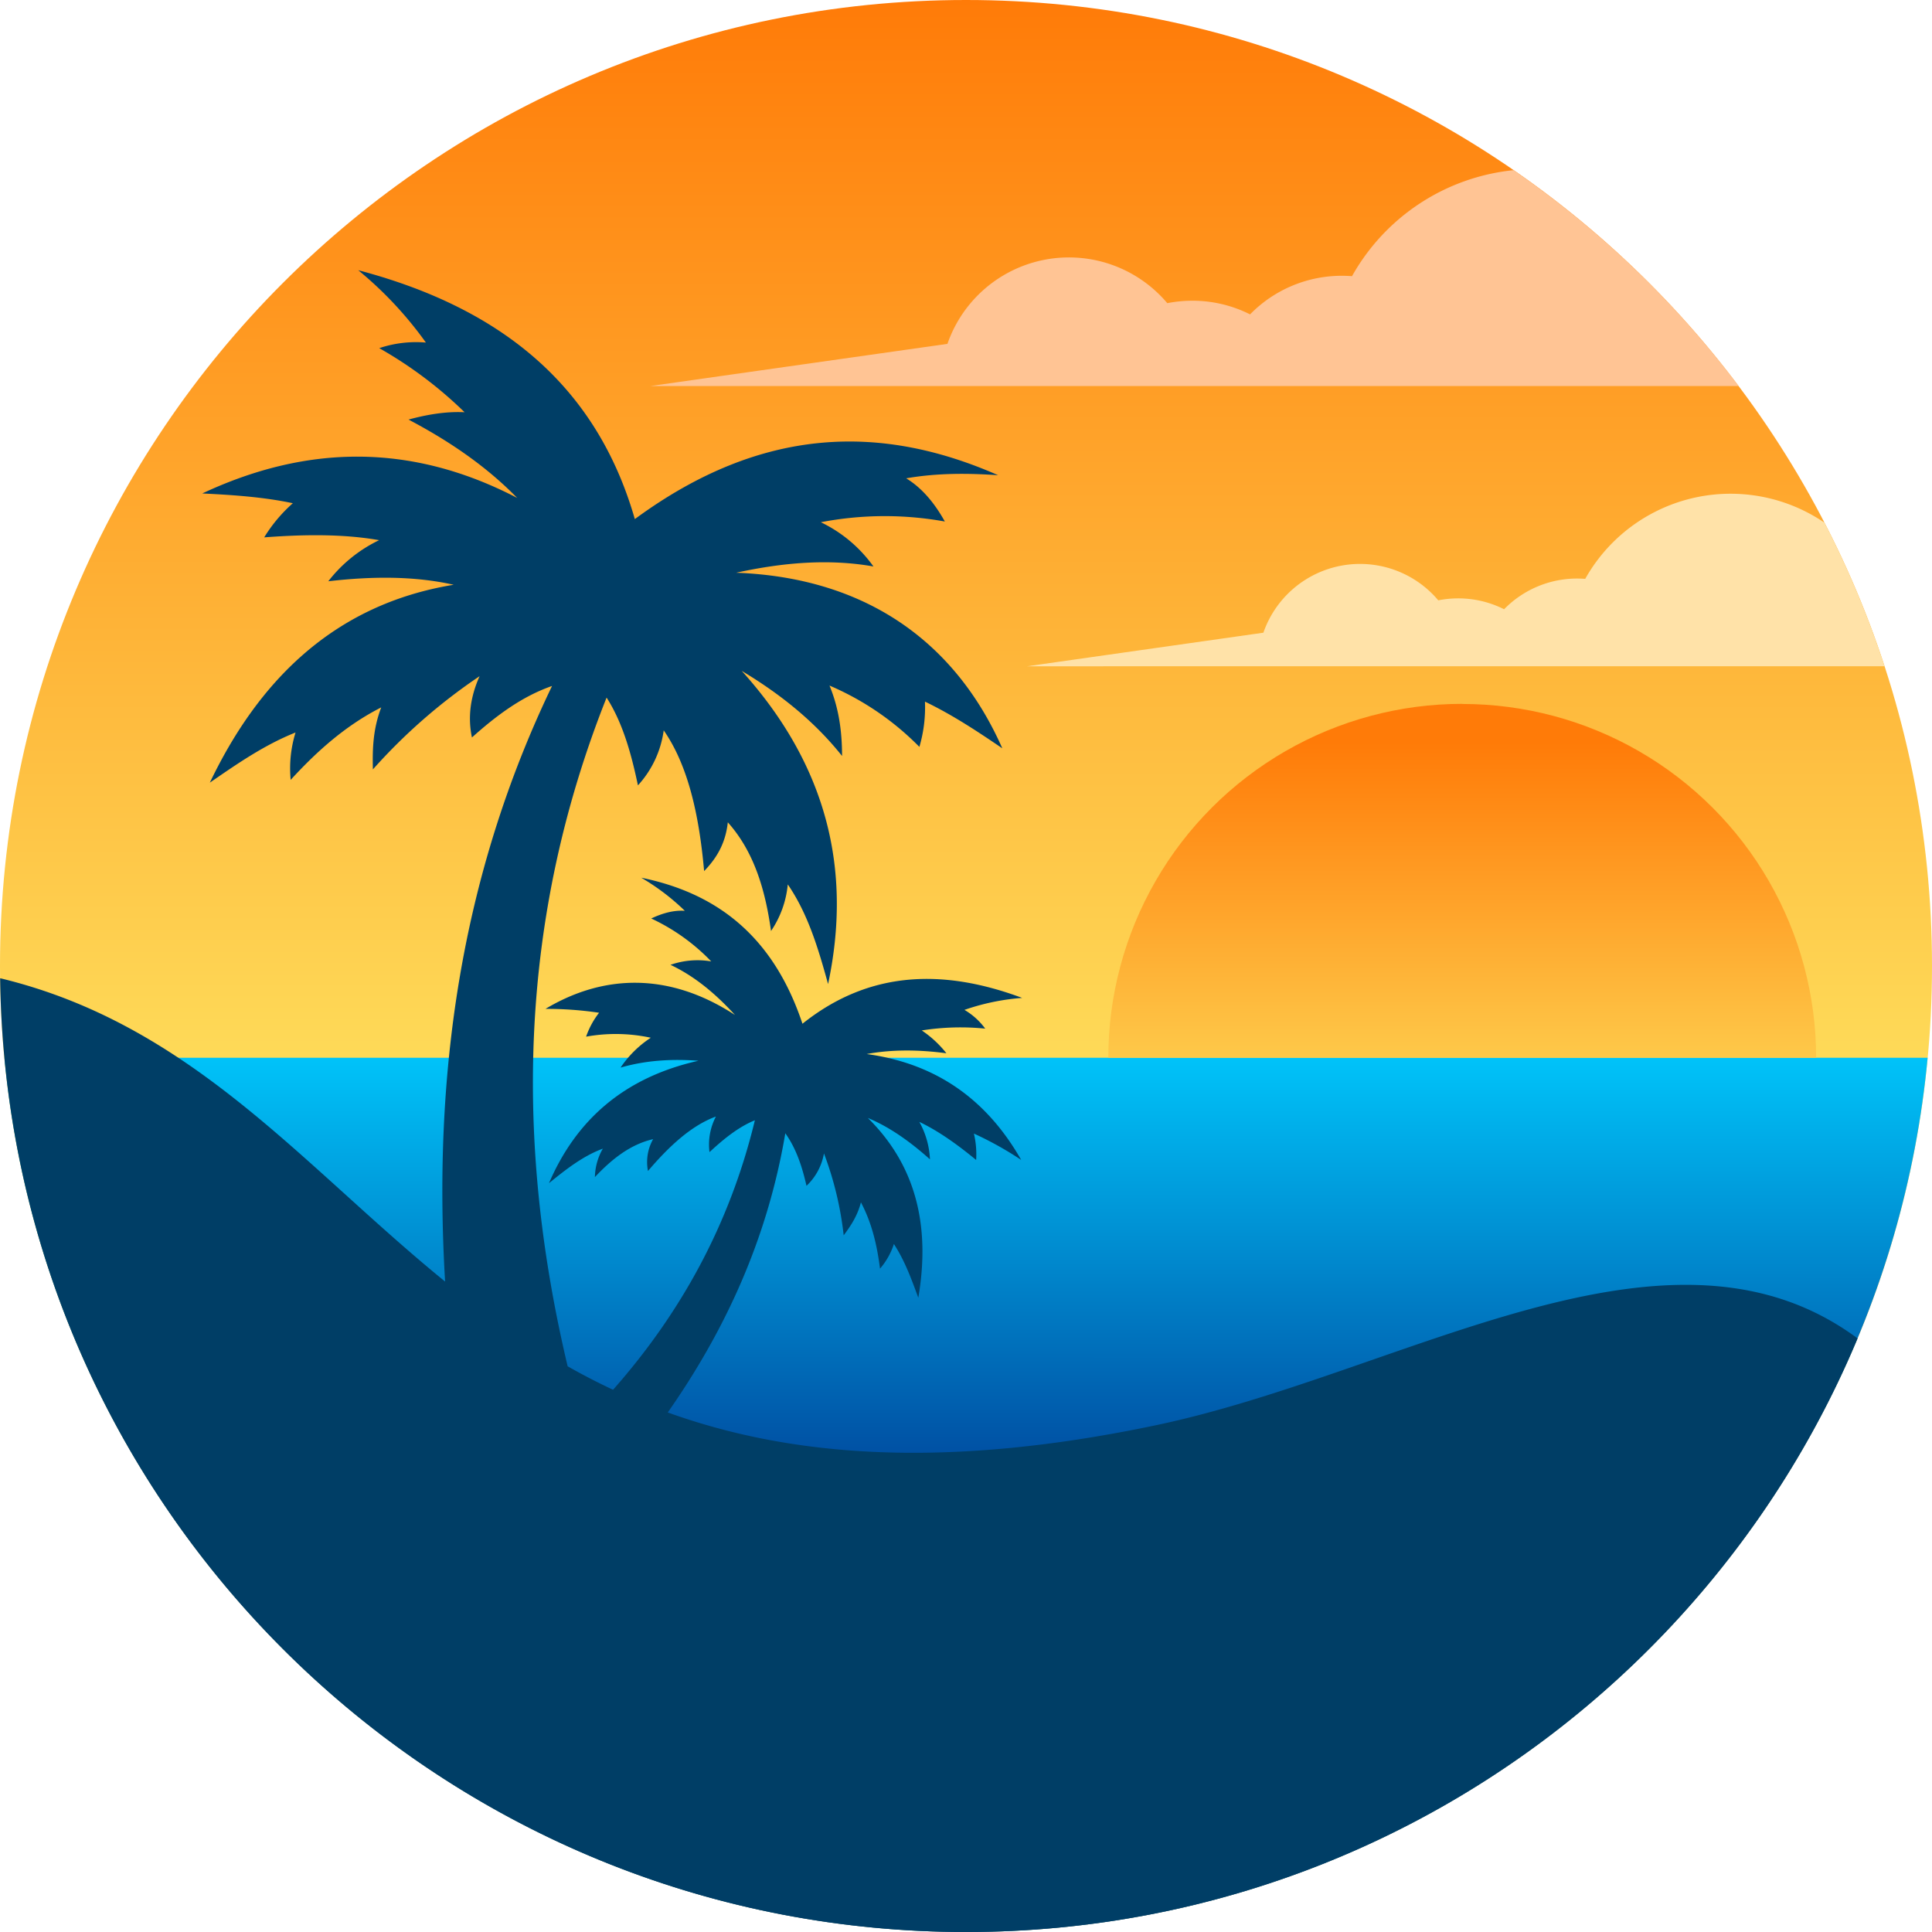 <svg xmlns="http://www.w3.org/2000/svg" xmlns:xlink="http://www.w3.org/1999/xlink" viewBox="0 0 862.88 862.88"><defs><style>.cls-1{fill:none;clip-rule:evenodd;}.cls-2{clip-path:url(#clip-path);}.cls-3{fill:url(#linear-gradient);}.cls-4{fill:#ffe2a8;}.cls-4,.cls-5,.cls-8{fill-rule:evenodd;}.cls-5{fill:#ffc494;}.cls-6{clip-path:url(#clip-path-2);}.cls-7{fill:url(#linear-gradient-2);}.cls-8{fill:#003e66;}.cls-9{clip-path:url(#clip-path-3);}.cls-10{fill:url(#linear-gradient-3);}</style><clipPath id="clip-path"><path class="cls-1" d="M431.44,0C193.16,0,0,193.16,0,431.44S193.16,862.88,431.44,862.88,862.88,669.72,862.88,431.44,669.72,0,431.44,0"/></clipPath><linearGradient id="linear-gradient" x1="431.44" x2="431.44" y2="472.35" gradientUnits="userSpaceOnUse"><stop offset="0" stop-color="#ff7b08"/><stop offset="1" stop-color="#feda58"/></linearGradient><clipPath id="clip-path-2"><path class="cls-1" d="M2,472.41C22.59,691.47,207,862.88,431.44,862.88S840.29,691.47,860.93,472.41Z"/></clipPath><linearGradient id="linear-gradient-2" x1="431.44" y1="648.81" x2="431.46" y2="472.41" gradientUnits="userSpaceOnUse"><stop offset="0" stop-color="#0051a4"/><stop offset="1" stop-color="#00c3f9"/></linearGradient><clipPath id="clip-path-3"><path class="cls-1" d="M653.08,314.36A158.05,158.05,0,0,0,495,472.41H811.13a158,158,0,0,0-158-158"/></clipPath><linearGradient id="linear-gradient-3" x1="653.07" y1="331.59" x2="653.09" y2="504.48" xlink:href="#linear-gradient"/></defs><g id="Слой_2" data-name="Слой 2"><g id="Layer_1" data-name="Layer 1"><g class="cls-2"><rect class="cls-3" width="862.88" height="862.88"/></g><path class="cls-4" d="M841.67,297.56a428,428,0,0,0-26.83-64.13A74.46,74.46,0,0,0,708,258.53c-1.19-.09-2.39-.14-3.6-.14a45.54,45.54,0,0,0-32.63,13.72,45.46,45.46,0,0,0-20.52-4.86,46.34,46.34,0,0,0-8.88.87,45.69,45.69,0,0,0-78.11,14.46l-105.56,15Z"/><path class="cls-5" d="M776.49,172.42A433.69,433.69,0,0,0,676,76a93.56,93.56,0,0,0-72.16,47.35q-2.24-.18-4.53-.18a57.26,57.26,0,0,0-41,17.24,57.11,57.11,0,0,0-25.79-6.1,58.06,58.06,0,0,0-11.18,1.09,57.44,57.44,0,0,0-98.19,18.18L290.44,172.42Z"/><g class="cls-6"><rect class="cls-7" x="1.95" y="472.41" width="858.98" height="390.47"/></g><path class="cls-8" d="M.07,436.9C3,672.66,195,862.88,431.44,862.88c179.33,0,333.08-109.41,398.2-265.11-84.95-62.91-202.53,15.49-313.4,38.78-95.16,20-163.76,13.84-218-5.71,25.81-36.89,44.57-77.74,52.5-124.69,4.94,6.94,7.53,15,9.46,23.47A26,26,0,0,0,368,515.14a149.87,149.87,0,0,1,8.81,36.59c3.15-4.23,6.14-8.66,7.7-14.73,5,9.45,7.23,19.43,8.53,29.61a32,32,0,0,0,6.2-11c4.88,7.48,7.87,15.76,10.9,24,4.91-28.74.85-57.26-22.54-80.3,9.92,4.14,19,10.68,27.74,18.48a37.71,37.71,0,0,0-4.74-16.72c8.57,4.06,17,10.11,25.37,17a40.32,40.32,0,0,0-1-11.79,152.15,152.15,0,0,1,21.12,11.77c-14.79-25.94-36.82-42.9-69-47.29,11.64-2.16,23.55-1.93,35.59-.35a48.08,48.08,0,0,0-11-10.19,110.44,110.44,0,0,1,28.34-.81,30.85,30.85,0,0,0-9.27-8.37,101.52,101.52,0,0,1,25.77-5.35c-35.13-13.1-68.27-12.32-98.12,11.54-13.36-40.12-39.3-58.54-72-65.22a100.75,100.75,0,0,1,19.46,14.78c-4.83-.34-9.86,1-15,3.43a89.52,89.52,0,0,1,26.79,19.17,36.44,36.44,0,0,0-18.19,1.53c10.91,5.14,20.27,13.05,28.81,22.4-29.66-19.34-58.95-18.11-84.64-2.73a159.89,159.89,0,0,1,23.93,1.73A37,37,0,0,0,261.77,463a74.33,74.33,0,0,1,28.89.48,48,48,0,0,0-13.51,13.34c11.4-3.3,23-3.94,34.79-3.06-33.55,7.55-54.75,26.76-66.75,54.68,7.56-6.16,15.19-12.15,24.05-15.42a26.43,26.43,0,0,0-3.54,12.7c7.59-8.09,15.87-14.62,26-16.95A20.9,20.9,0,0,0,289.4,523c9.63-11.33,19.6-20.41,30.34-24.32a27,27,0,0,0-2.86,15.89c6.38-5.92,12.94-11.25,20.27-14.23C325.91,546.9,304,586.51,273.81,620.71c-7-3.28-13.74-6.78-20.28-10.48-23.91-100.66-21.72-200.35,17.39-298.67,7.17,11.21,11,24.9,14,39.21a45.38,45.38,0,0,0,11.51-24.58c10.95,15.8,15.83,37.93,18.05,62.86,5.31-5.48,9.53-12.05,10.58-21.78,11.69,13.06,16.72,30.07,19.3,48.54A44.43,44.43,0,0,0,351.84,395c9,13.08,13.65,28.71,18,44.5,10.64-50,.16-96.94-38.57-139.87,17,10.2,32.36,22.37,44.81,38,0-10.62-1.33-21.14-5.61-31.44a125.35,125.35,0,0,1,40.15,27.39,62.5,62.5,0,0,0,2.49-20.22c12.47,6,23.55,13.38,34.54,20.85-20.33-46.05-59.38-76.19-118.87-78.41,20.81-4.55,41.34-6.34,61.32-2.8a61.51,61.51,0,0,0-23.5-19.76,150.94,150.94,0,0,1,55.39-.32c-4.68-8.39-10.3-15.06-17.27-19.29,13.81-2.4,27.47-2.32,41.07-1.39-51.46-22.62-105-22.51-162.26,19.6C265.76,170,221,136.79,160,120.68A168.79,168.79,0,0,1,190.22,153a51.72,51.72,0,0,0-20.84,2.49,185.09,185.09,0,0,1,38.12,28.63c-8.29-.42-16.66,1-25.05,3.27,18.06,9.51,34.63,20.75,48.54,35-48.42-25.2-95.14-23.3-140.65-2,13.79.66,27.49,1.61,40.45,4.36A67,67,0,0,0,118,240c18.19-1.38,35.65-1.51,51.34,1.25a63.39,63.39,0,0,0-22.71,18.36c19.51-2.26,38.37-2.39,56,1.56-54.49,8.91-87.77,44.14-108.91,88.38,12.17-8.39,24.32-16.84,38.28-22.4a54.25,54.25,0,0,0-2.18,21.16c11.66-12.72,24.44-24.23,40.45-32.37-3.75,9.83-3.94,18.82-3.73,27.7A252.2,252.2,0,0,1,214.2,302c-4.09,9.12-5.35,18.25-3.42,27.37,10.83-9.7,22.26-18.3,35.78-23-41.36,86-53.16,175.09-47.77,266C134.83,520.34,85.48,457.5.07,436.9"/><g class="cls-9"><rect class="cls-10" x="495.02" y="314.36" width="316.11" height="158.06"/></g></g></g></svg>